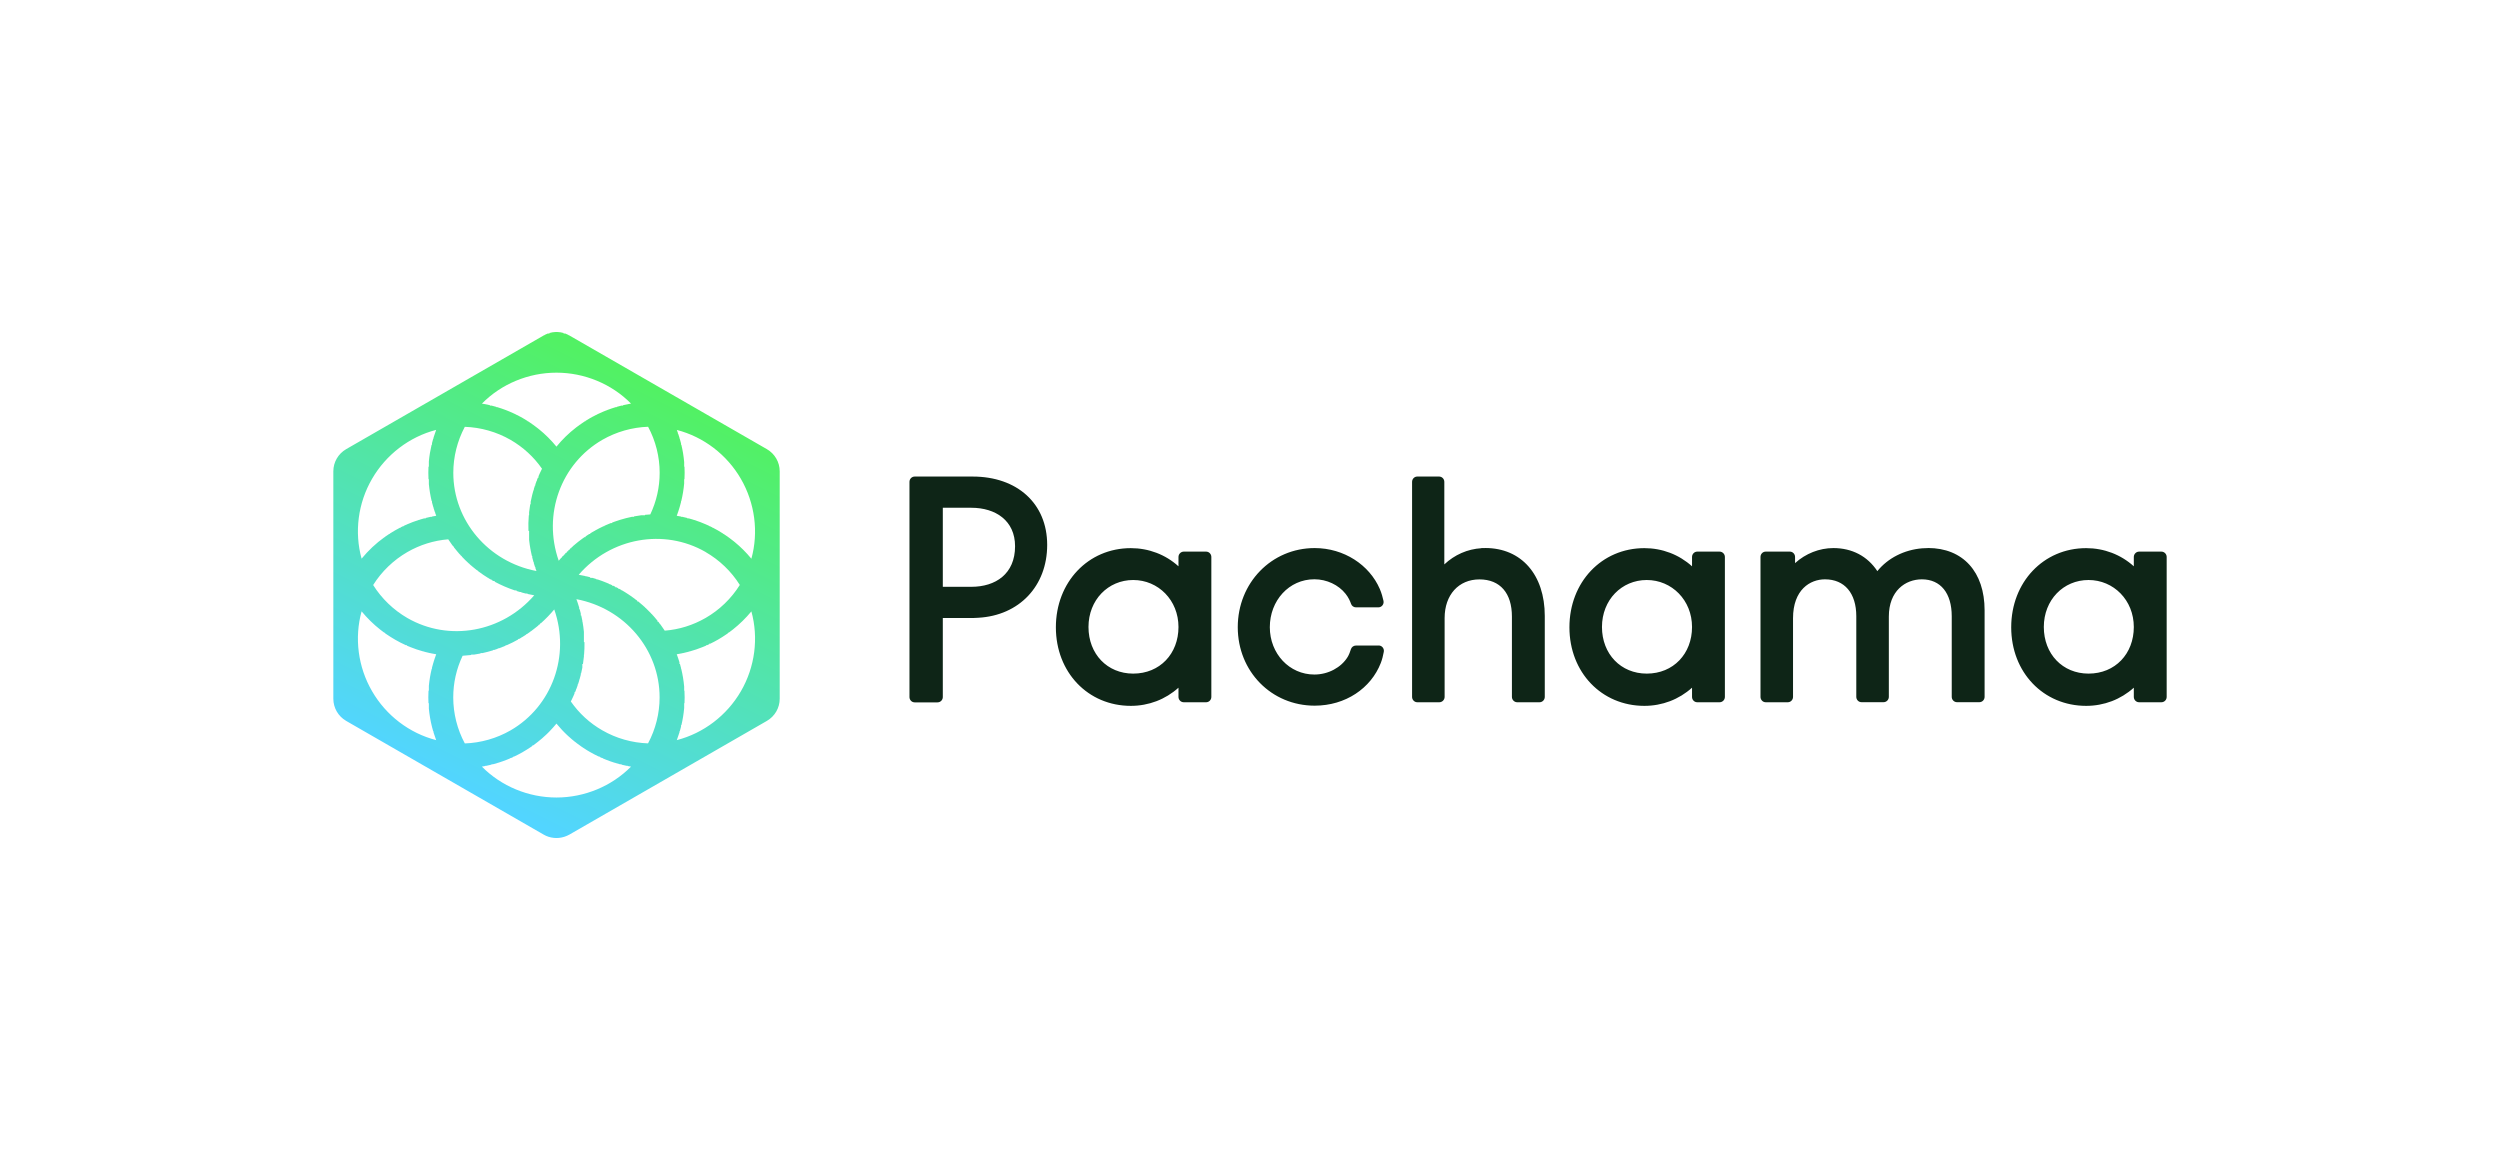 <?xml version="1.0" encoding="UTF-8"?>
<!DOCTYPE svg PUBLIC "-//W3C//DTD SVG 1.1//EN" "http://www.w3.org/Graphics/SVG/1.1/DTD/svg11.dtd">
<!-- Creator: CorelDRAW Home & Student 2019 -->
<svg xmlns="http://www.w3.org/2000/svg" xml:space="preserve" width="750px" height="351px" version="1.1" style="shape-rendering:geometricPrecision; text-rendering:geometricPrecision; image-rendering:optimizeQuality; fill-rule:evenodd; clip-rule:evenodd"
viewBox="0 0 750 351"
 xmlns:xlink="http://www.w3.org/1999/xlink">
 <defs>
  <style type="text/css">
   <![CDATA[
    .fil0 {fill:none}
    .fil1 {fill:#0E2517}
    .fil2 {fill:url(#id0)}
   ]]>
  </style>
  <linearGradient id="id0" gradientUnits="userSpaceOnUse" x1="233.041" y1="135.383" x2="173.87" y2="253.386">
   <stop offset="0" style="stop-opacity:1; stop-color:#52F164"/>
   <stop offset="1" style="stop-opacity:1; stop-color:#52D5FF"/>
  </linearGradient>
 </defs>
 <g id="Layer_x0020_1">
  <rect class="fil0" width="750" height="351"/>
  <g id="header-logo-pachama.eps">
   <path class="fil1" d="M274.4 142.965l17.399 0 -0.019 0c13.382,0 22.375,8.095 22.375,20.505 0,12.385 -8.424,21.181 -20.665,21.858 0,0 -1.174,0.074 -1.509,0.074l-9.138 0 0 23.715c0,0.879 -0.714,1.593 -1.578,1.593l-6.865 0c-0.86,0 -1.559,-0.714 -1.559,-1.593l0 -64.556c0,-0.879 0.699,-1.596 1.559,-1.596zm8.443 33.077l8.551 0c7.289,0 13.125,-3.876 13.125,-12.169 0,-7.691 -5.836,-11.545 -13.125,-11.545l-8.551 0 0 23.714zm161.553 -11.62l1.175 0 0 -0.019c10.845,0 17.86,8.004 17.86,20.392l0 24.284c0,0.859 -0.702,1.597 -1.56,1.597l-6.72 0c-0.863,0 -1.578,-0.738 -1.578,-1.597l0 -24.119c0,-6.973 -3.506,-11.14 -9.744,-11.14 -6.24,0 -10.445,4.643 -10.445,11.582l0 23.677c0,0.859 -0.714,1.597 -1.579,1.597l-6.626 0c-0.864,0 -1.559,-0.738 -1.559,-1.597l0 -64.518c0,-0.879 0.695,-1.596 1.559,-1.596l6.554 0c0.861,0 1.56,0.717 1.56,1.596l0 24.761c3.082,-2.898 6.955,-4.608 11.142,-4.861l-0.039 -0.039zm-30.819 29.241l-6.807 0c-0.695,0 -1.302,0.456 -1.503,1.117 -0.222,0.695 -0.536,1.598 -0.973,2.312 -1.926,3.14 -5.803,5.268 -9.984,5.268 -7.491,0 -13.364,-6.24 -13.364,-14.205 0,-7.969 5.747,-14.372 13.364,-14.372 3.725,0 7.268,1.704 9.358,4.35 0.879,1.098 1.377,2.237 1.65,3.027 0.202,0.625 0.808,1.047 1.471,1.047l6.719 0c0.991,0 1.743,-0.915 1.542,-1.927 -0.222,-1.027 -0.568,-2.328 -1.105,-3.579 -3.12,-7.231 -10.755,-12.279 -19.547,-12.279 -12.94,0 -23.07,10.427 -23.07,23.733 0,13.307 10.13,23.546 23.07,23.546 9.252,0 16.887,-5.211 19.842,-12.809 0.424,-1.086 0.714,-2.33 0.898,-3.341 0.184,-0.992 -0.549,-1.907 -1.539,-1.907l-0.022 0.019zm-51.736 -28.178l-6.72 0c-0.864,0 -1.578,0.738 -1.578,1.597l0 2.81c-3.89,-3.524 -8.935,-5.45 -14.298,-5.45 -12.813,0 -22.484,10.205 -22.484,23.746 0,13.546 9.671,23.57 22.484,23.57 5.363,0 10.389,-1.927 14.298,-5.452l0 2.773c0,0.878 0.714,1.597 1.578,1.597l6.72 0c0.861,0 1.561,-0.719 1.561,-1.597l0 -41.997c0,-0.859 -0.7,-1.597 -1.561,-1.597zm-21.882 36.598c-7.779,0 -13.415,-5.888 -13.415,-13.984 0,-8.114 5.894,-14.097 13.415,-14.097 7.528,0 13.584,6.058 13.584,14.097 0,8.021 -5.582,13.984 -13.584,13.984zm308.463 -36.598l-6.701 0c-0.865,0 -1.579,0.738 -1.579,1.597l0 2.81c-3.89,-3.524 -8.937,-5.45 -14.297,-5.45 -12.809,0 -22.484,10.205 -22.484,23.746 0,13.546 9.675,23.57 22.484,23.57 5.36,0 10.388,-1.927 14.297,-5.452l0 2.773c0,0.878 0.714,1.597 1.579,1.597l6.701 0c0.877,0 1.578,-0.719 1.578,-1.597l0 -41.997c0,-0.859 -0.701,-1.597 -1.578,-1.597zm-21.864 36.598c-7.781,0 -13.414,-5.888 -13.414,-13.984 0,-8.114 5.873,-14.097 13.414,-14.097 7.527,0 13.584,6.058 13.584,14.097 0,8.021 -5.578,13.984 -13.584,13.984zm-117.391 -36.598l6.72 0c0.859,0 1.578,0.738 1.578,1.597l0 41.997c0,0.878 -0.719,1.597 -1.578,1.597l-6.72 0c-0.864,0 -1.559,-0.719 -1.559,-1.597l0 -2.773c-3.909,3.525 -8.937,5.452 -14.298,5.452 -12.813,0 -22.484,-10.024 -22.484,-23.57 0,-13.541 9.671,-23.746 22.484,-23.746 5.361,0 10.389,1.926 14.298,5.45l0 -2.81c0,-0.859 0.695,-1.597 1.559,-1.597zm-28.577 22.614c0,8.096 5.653,13.984 13.434,13.984 7.987,0 13.584,-5.963 13.584,-13.984 0,-8.039 -6.058,-14.097 -13.584,-14.097 -7.543,0 -13.434,5.983 -13.434,14.097zm97.807 -23.677l-1.743 0.072c-5.375,0.441 -10.295,2.922 -13.453,6.85 -2.935,-4.483 -7.598,-6.922 -13.179,-6.922 -4.202,0 -8.331,1.636 -11.506,4.515l0 -1.855c0,-0.878 -0.695,-1.597 -1.56,-1.597l-7.251 0c-0.86,0 -1.559,0.719 -1.559,1.597l0 41.997c0,0.859 0.699,1.597 1.559,1.597l6.645 0c0.865,0 1.558,-0.738 1.558,-1.597l0 -23.587c0,-8.627 5.16,-11.691 9.581,-11.691 5.874,0 9.398,4.151 9.398,11.066l0 24.192c0,0.879 0.7,1.598 1.559,1.598l6.627 0c0.864,0 1.578,-0.719 1.578,-1.598l0 -24.099c0,-7.711 4.976,-11.159 9.913,-11.159 5.615,0 8.956,4.151 8.956,11.066l0 24.192c0,0.879 0.715,1.598 1.579,1.598l6.719 0c0.86,0 1.561,-0.719 1.561,-1.598l0 -25.969c0,-11.53 -6.499,-18.687 -16.982,-18.687l0 0.019z"/>
   <path class="fil2" d="M166.251 251.374l0 -0.012 -0.129 0c-1.061,-0.11 -2.083,-0.43 -3,-0.967l-59.269 -34.122c-2.386,-1.377 -3.853,-3.91 -3.853,-6.645l0 -68.238c0,-2.739 1.467,-5.272 3.853,-6.648l59.269 -34.117 0.161 -0.09 0.149 0 0 -0.081c0.285,-0.15 0.578,-0.277 0.876,-0.388l0.533 0 0 -0.176c0.623,-0.18 1.265,-0.277 1.907,-0.294l0.414 0c0.644,0.017 1.285,0.116 1.908,0.294l0 0.176 0.532 0c0.299,0.111 0.592,0.24 0.878,0.389l0 0.08 0.148 0 0.161 0.09 59.27 34.117c2.386,1.376 3.853,3.909 3.853,6.648l0 68.238c0,2.735 -1.467,5.268 -3.853,6.645l-59.27 34.122c-0.928,0.513 -1.962,0.852 -3.036,0.967l-0.092 0 0 0.009c-0.235,0.021 -0.468,0.033 -0.705,0.033 -0.236,0 -0.471,-0.01 -0.705,-0.03zm45.435 -85.757c4.146,2.386 7.708,5.799 10.259,9.87 -2.551,4.079 -6.113,7.51 -10.259,9.895 -3.782,2.169 -7.894,3.47 -12.262,3.816 -0.388,-0.593 -0.79,-1.171 -1.209,-1.738l-0.013 0 0 -0.016 -0.341 -0.454 -0.129 0 0 -0.169 -0.235 -0.3 -0.235 0 0 -0.294c-0.305,-0.379 -0.615,-0.752 -0.934,-1.116l-0.006 0 0 -0.007 -0.409 -0.462 -0.06 0 0 -0.067 -0.369 -0.404 -0.101 0 0 -0.107c-0.573,-0.61 -1.166,-1.202 -1.777,-1.772l-0.103 0 0 -0.096 -0.41 -0.374 -0.06 0 0 -0.055c-0.52,-0.466 -1.053,-0.917 -1.598,-1.354l-0.281 0 0 -0.224 -0.317 -0.246 -0.153 0 0 -0.117c-0.588,-0.449 -1.189,-0.88 -1.802,-1.294l-0.077 0 0 -0.052c-0.455,-0.305 -0.915,-0.6 -1.383,-0.887l-0.027 0 0 -0.016 -0.763 -0.454 -0.177 0 0 -0.101 -0.656 -0.369 -0.283 0 0 -0.152 -0.6 -0.317 -0.34 0 0 -0.172 -0.61 -0.298 -0.331 0 0 -0.157 -0.686 -0.313 -0.252 0 0 -0.112 -0.848 -0.358 -0.093 0 0 -0.039c-0.807,-0.328 -1.626,-0.627 -2.456,-0.9l-0.362 0 0 -0.119c-0.387,-0.124 -0.778,-0.24 -1.169,-0.352l-0.711 0 0 -0.195c-0.366,-0.096 -0.733,-0.188 -1.104,-0.275l-0.306 0 0 -0.07c-0.671,-0.151 -1.348,-0.284 -2.03,-0.4 9.618,-11.14 25.585,-14.002 38.068,-6.827l0 0.02zm-6.295 43.569c0,-0.668 -0.019,-1.331 -0.055,-1.991l-0.086 0 0 -1.214c-0.162,-1.812 -0.457,-3.604 -0.886,-5.365l-0.054 0 0 -0.215c-0.099,-0.4 -0.206,-0.797 -0.319,-1.194l-0.151 0 0 -0.514c-0.138,-0.458 -0.285,-0.912 -0.441,-1.365l-0.029 0 0 -0.087c-0.11,-0.319 -0.226,-0.639 -0.346,-0.956 0.589,-0.096 1.173,-0.206 1.755,-0.33l0 -0.037 0.172 0c0.573,-0.126 1.144,-0.263 1.709,-0.415l0 -0.056 0.201 0c1.369,-0.377 2.715,-0.833 4.028,-1.365l0 -0.044 0.108 0c0.279,-0.113 0.555,-0.23 0.831,-0.352l0 -0.118 0.269 0 0.671 -0.308 0 -0.161 0.336 0c0.78,-0.378 1.549,-0.784 2.305,-1.217 0.867,-0.502 1.709,-1.036 2.527,-1.601l0 -0.001 0.001 0 0.469 -0.329 0 -0.141 0.196 0c0.411,-0.299 0.815,-0.604 1.213,-0.918l0 -0.022 0.028 0c2.041,-1.613 3.903,-3.436 5.569,-5.451 2.204,7.966 1.084,16.686 -3.14,23.954 -4.2,7.246 -11.192,12.589 -19.229,14.664 0.293,-0.772 0.559,-1.553 0.797,-2.338l0 -0.288 0.085 0c0.138,-0.47 0.267,-0.943 0.385,-1.417l0 -0.462 0.114 0c0.398,-1.687 0.674,-3.4 0.826,-5.13l0 -1.449 0.098 0c0.028,-0.587 0.043,-1.177 0.043,-1.767zm10.035 -50.029c-0.503,-0.289 -1.009,-0.565 -1.522,-0.828l-0.197 0 0 -0.102c-0.248,-0.126 -0.499,-0.249 -0.75,-0.368l-0.189 0 0 -0.091c-0.276,-0.131 -0.553,-0.256 -0.831,-0.38l-0.109 0 0 -0.048c-1.179,-0.516 -2.38,-0.972 -3.602,-1.361l-0.157 0 0 -0.049c-0.479,-0.151 -0.962,-0.29 -1.446,-0.421l-0.433 0 0 -0.115c-0.502,-0.127 -1.007,-0.247 -1.514,-0.354l-0.366 0 0 -0.074c-0.427,-0.087 -0.856,-0.165 -1.286,-0.236 0.12,-0.317 0.236,-0.637 0.346,-0.956l0 -0.144 0.05 0c0.149,-0.434 0.288,-0.871 0.42,-1.311l0 -0.099 0.03 0c0.158,-0.534 0.306,-1.07 0.44,-1.61l0 -0.269 0.067 0c0.421,-1.745 0.714,-3.517 0.873,-5.306l0 -1.272 0.09 0c0.033,-0.637 0.051,-1.276 0.051,-1.917 0,-0.616 -0.015,-1.229 -0.046,-1.841l-0.095 0 0 -1.38c-0.155,-1.754 -0.436,-3.489 -0.843,-5.199l-0.097 0 0 -0.393c-0.123,-0.498 -0.258,-0.993 -0.404,-1.486l-0.066 0 0 -0.22c-0.119,-0.398 -0.249,-0.795 -0.383,-1.191l-0.087 0 0 -0.254c-0.105,-0.302 -0.214,-0.602 -0.327,-0.902 8.037,2.073 15.029,7.415 19.229,14.684 4.206,7.27 5.344,15.985 3.14,23.953 -1.528,-1.86 -3.221,-3.551 -5.065,-5.059l-0.062 0 0 -0.051c-0.576,-0.47 -1.169,-0.925 -1.776,-1.359l-0.103 0 0 -0.073c-0.418,-0.298 -0.846,-0.586 -1.277,-0.867l-0.132 0 0 -0.085c-0.457,-0.295 -0.922,-0.58 -1.395,-0.854l-0.016 0 0 -0.009 -0.177 -0.103 0.017 0zm-20.335 -4.832c-0.531,0.029 -1.06,0.07 -1.588,0.123l0 0.122 -1.09 0c-0.738,0.094 -1.471,0.208 -2.199,0.345l0 0.125 -0.634 0c-1.215,0.249 -2.415,0.556 -3.595,0.92l0 0.019 -0.06 0c-0.453,0.14 -0.903,0.29 -1.349,0.448l0 0.022 -0.064 0 -0.877 0.321 0 0.149 -0.383 0c-0.344,0.136 -0.686,0.276 -1.026,0.421l0 0.048 -0.113 0 -0.826 0.367 0 0.104 -0.222 0c-0.882,0.411 -1.749,0.856 -2.597,1.333l0 0.077 -0.139 0 -0.802 0.467 0 0.002 -0.002 0 -0.467 0.283 0 0.187 -0.297 0 -0.643 0.415 0 0.055 -0.082 0 -0.388 0.258 0 0.212 -0.308 0 -0.631 0.449 0 0.02 -0.028 0c-0.795,0.577 -1.569,1.184 -2.322,1.822l0 0.059 -0.069 0 -0.401 0.346 0 0.123 -0.14 0 -0.33 0.293 0 0.177 -0.193 0 -0.277 0.257 0 0.213 -0.226 0 -0.243 0.233 0 0.237 -0.243 0 -0.227 0.224 0 0.245 -0.242 0 -0.228 0.234 0 0.236 -0.228 0 -0.242 0.259 0 0.211 -0.197 0 -0.272 0.298 0 0.172 -0.152 0c-0.281,0.316 -0.559,0.637 -0.831,0.963 -4.867,-13.875 0.621,-29.088 13.106,-36.283 4.162,-2.387 8.897,-3.744 13.709,-3.908 2.275,4.238 3.467,9.011 3.467,13.798 0,4.371 -0.954,8.573 -2.809,12.499zm-18.132 -28.85c-0.444,0.257 -0.879,0.522 -1.311,0.796l0 0.107 -0.168 0c-0.419,0.27 -0.832,0.549 -1.241,0.833l0 0.107 -0.152 0c-0.426,0.303 -0.844,0.613 -1.257,0.931l0 0.008 -0.011 0c-2.171,1.679 -4.141,3.592 -5.882,5.732 -1.588,-1.939 -3.357,-3.698 -5.289,-5.262l-0.095 0 0 -0.077c-0.574,-0.461 -1.162,-0.906 -1.764,-1.332l-0.116 0 0 -0.082c-0.418,-0.295 -0.844,-0.581 -1.276,-0.858l-0.134 0 0 -0.085c-0.442,-0.283 -0.893,-0.555 -1.348,-0.818 -0.301,-0.173 -0.606,-0.343 -0.913,-0.506l-0.087 0 0 -0.047c-0.271,-0.145 -0.544,-0.285 -0.817,-0.424l-0.124 0 0 -0.061c-0.281,-0.14 -0.564,-0.277 -0.848,-0.409l-0.092 0 0 -0.042c-1.576,-0.729 -3.197,-1.34 -4.855,-1.837l-0.313 0 0 -0.092c-0.466,-0.136 -0.936,-0.261 -1.407,-0.378l-0.472 0 0 -0.114c-0.563,-0.131 -1.129,-0.25 -1.701,-0.355l-0.178 0 0 -0.033 -0.528 -0.091c5.822,-5.91 13.969,-9.283 22.357,-9.283 8.407,0 16.557,3.373 22.374,9.283l-0.506 0.088 0 0.036 -0.199 0c-0.563,0.104 -1.124,0.221 -1.681,0.351l0 0.118 -0.483 0c-0.468,0.116 -0.934,0.241 -1.396,0.374l0 0.096 -0.325 0c-1.654,0.495 -3.273,1.107 -4.844,1.827l0 0.052 -0.112 0c-0.277,0.129 -0.553,0.26 -0.827,0.396l0 0.074 -0.151 0 -0.789 0.407 0 0.064 -0.122 0c-0.307,0.163 -0.614,0.333 -0.917,0.506zm-16.022 45.832c-14.463,-2.753 -24.945,-15.107 -24.945,-29.461 0,-4.788 1.193,-9.561 3.452,-13.799 4.826,0.162 9.563,1.521 13.725,3.909 3.766,2.184 6.96,5.102 9.434,8.66 -0.202,0.395 -0.395,0.796 -0.58,1.197l0 0.071 -0.034 0c-0.15,0.325 -0.297,0.651 -0.436,0.98l0 0.429 -0.179 0 -0.292 0.729 0 0.211 -0.082 0c-0.135,0.353 -0.264,0.709 -0.388,1.064l0 0.345 -0.118 0c-0.123,0.365 -0.239,0.73 -0.35,1.098l0 0.311 -0.094 0c-0.134,0.459 -0.26,0.919 -0.377,1.382l0 0.029 -0.008 0c-0.173,0.69 -0.327,1.384 -0.462,2.08l0 0.738 -0.136 0c-0.137,0.79 -0.248,1.585 -0.334,2.383l0 0.907 -0.087 0c-0.132,1.56 -0.17,3.13 -0.11,4.699l0.197 0 0 2.697c0.107,0.983 0.25,1.965 0.433,2.941l0.037 0 0 0.202c0.108,0.561 0.228,1.121 0.361,1.677l0.109 0 0 0.446c0.12,0.48 0.251,0.958 0.389,1.434l0.082 0 0 0.274c0.113,0.38 0.233,0.758 0.359,1.135l0.109 0 0 0.322c0.104,0.304 0.213,0.607 0.325,0.91zm-22.154 25.419c0.858,-0.047 1.715,-0.123 2.565,-0.226l0 -0.112 0.835 0c0.666,-0.098 1.326,-0.211 1.984,-0.343l0 -0.127 0.608 0c1.062,-0.232 2.115,-0.509 3.151,-0.83l0 -0.109 0.347 0c0.356,-0.114 0.712,-0.234 1.063,-0.357l0 -0.114 0.316 0c0.366,-0.133 0.731,-0.27 1.094,-0.414l0 -0.056 0.138 0 0.802 -0.331 0 -0.139 0.317 0c1.173,-0.515 2.323,-1.089 3.442,-1.72l0 -0.159 0.28 0 0.658 -0.386 0 -0.084 0.142 0c0.427,-0.259 0.851,-0.529 1.269,-0.805l0 -0.134 0.202 0c0.407,-0.273 0.81,-0.554 1.207,-0.842l0 -0.099 0.137 0c0.593,-0.434 1.174,-0.884 1.742,-1.353l0 -0.056 0.068 0 0.403 -0.337 0 -0.133 0.157 0 0.313 -0.272 0 -0.198 0.224 0c1.434,-1.277 2.782,-2.665 4.028,-4.159 4.849,13.876 -0.639,29.089 -13.123,36.288 -4.145,2.383 -8.882,3.74 -13.708,3.909 -2.277,-4.24 -3.472,-9.011 -3.472,-13.803 0,-4.37 0.955,-8.571 2.811,-12.499zm18.113 28.85c0.79,-0.454 1.559,-0.935 2.307,-1.441l0 -0.025 0.037 0 0.433 -0.299 0 -0.171 0.243 0c0.394,-0.281 0.784,-0.57 1.166,-0.866l0 -0.073 0.095 0c0.948,-0.74 1.857,-1.523 2.725,-2.348l0 -0.002 0.001 0 0.469 -0.454 0 -0.016 0.016 0 0.453 -0.455 0 -0.015 0.013 0c0.726,-0.746 1.423,-1.523 2.083,-2.331 0.525,0.641 1.07,1.261 1.632,1.861l0.032 0 0 0.033 0.418 0.437 0.051 0 0 0.052 0.414 0.418 0.056 0 0 0.056 0.426 0.414 0.044 0 0 0.042 0.458 0.428 0.012 0 0 0.011c0.71,0.651 1.445,1.275 2.206,1.869l0.144 0 0 0.111c0.582,0.451 1.178,0.882 1.788,1.298l0.091 0 0 0.061c0.448,0.303 0.903,0.595 1.365,0.879l0.044 0 0 0.027c0.277,0.17 0.558,0.337 0.841,0.499 0.847,0.486 1.708,0.938 2.583,1.353l0.335 0 0 0.156 0.692 0.313 0.248 0 0 0.108c0.289,0.125 0.581,0.245 0.874,0.362l0.065 0 0 0.026c0.85,0.337 1.712,0.643 2.584,0.915l0.236 0 0 0.072c0.466,0.142 0.936,0.274 1.409,0.398l0.47 0 0 0.12c0.517,0.128 1.037,0.244 1.561,0.349l0.318 0 0 0.062c0.324,0.063 0.65,0.12 0.977,0.174 -5.835,5.89 -13.967,9.269 -22.374,9.269 -8.405,0 -16.554,-3.379 -22.375,-9.269 0.339,-0.057 0.678,-0.116 1.014,-0.182l0 -0.054 0.276 0c0.538,-0.108 1.074,-0.229 1.605,-0.361l0 -0.108 0.424 0c0.488,-0.128 0.973,-0.264 1.455,-0.412l0 -0.058 0.188 0c0.888,-0.277 1.766,-0.587 2.631,-0.932l0 -0.009 0.018 0c0.309,-0.122 0.617,-0.251 0.922,-0.383l0 -0.087 0.2 0 0.739 -0.334 0 -0.135 0.286 0c0.875,-0.415 1.735,-0.867 2.576,-1.353zm16.027 -45.826c14.482,2.753 24.96,15.101 24.96,29.456 0,4.792 -1.194,9.56 -3.467,13.805 -4.814,-0.169 -9.563,-1.509 -13.711,-3.911 -3.782,-2.165 -6.96,-5.083 -9.454,-8.663l0.168 -0.336 0 -0.087 0.043 0c0.146,-0.295 0.289,-0.592 0.427,-0.892l0 -0.048 0.023 0c0.153,-0.334 0.304,-0.673 0.447,-1.012l0 -0.397 0.166 0 0.305 -0.766 0 -0.175 0.066 0c0.14,-0.368 0.275,-0.739 0.403,-1.112l0 -0.297 0.099 0c0.13,-0.386 0.253,-0.775 0.371,-1.165l0 -0.245 0.072 0c0.142,-0.49 0.275,-0.982 0.398,-1.477l0 -0.402 0.097 0c0.139,-0.586 0.263,-1.175 0.373,-1.767l0 -1.052 0.181 0c0.119,-0.755 0.215,-1.514 0.288,-2.276l0 -0.543 0.049 0c0.103,-1.248 0.141,-2.503 0.121,-3.759l-0.17 0 0 -3.057c-0.099,-1.019 -0.236,-2.038 -0.416,-3.051l-0.053 0 0 -0.296c-0.097,-0.529 -0.206,-1.057 -0.326,-1.583l-0.144 0 0 -0.606c-0.105,-0.425 -0.217,-0.851 -0.336,-1.275l-0.134 0 0 -0.468c-0.14,-0.472 -0.289,-0.942 -0.446,-1.411l-0.024 0 0 -0.074c-0.12,-0.354 -0.246,-0.707 -0.376,-1.058zm-44.42 -37.924c0,0.648 0.017,1.294 0.05,1.937l0.108 0 0 1.484c0.16,1.718 0.443,3.42 0.846,5.094l0.095 0 0 0.378c0.126,0.504 0.265,1.003 0.414,1.501l0.056 0 0 0.186c0.125,0.409 0.257,0.818 0.397,1.224l0.073 0 0 0.206c0.105,0.3 0.215,0.597 0.328,0.894 -0.425,0.071 -0.849,0.148 -1.268,0.23l0 0.08 -0.391 0c-0.499,0.107 -0.995,0.221 -1.489,0.346l0 0.123 -0.467 0c-0.474,0.128 -0.944,0.264 -1.412,0.41l0 0.06 -0.193 0c-1.211,0.387 -2.4,0.834 -3.566,1.343l0 0.066 -0.15 0c-0.264,0.118 -0.529,0.238 -0.79,0.361l0 0.11 -0.23 0 -0.71 0.35 0 0.12 -0.237 0c-0.5,0.257 -0.994,0.526 -1.483,0.807 -0.532,0.306 -1.055,0.625 -1.569,0.955l0 0.117 -0.182 0c-0.414,0.27 -0.825,0.547 -1.227,0.834l0 0.106 -0.149 0c-2.56,1.838 -4.86,3.997 -6.875,6.451 -2.205,-7.969 -1.087,-16.685 3.138,-23.953 4.202,-7.251 11.193,-12.612 19.231,-14.684 -0.285,0.755 -0.546,1.518 -0.779,2.285l0 0.3 -0.089 0c-0.138,0.462 -0.264,0.926 -0.381,1.392l0 0.487 -0.12 0c-0.391,1.641 -0.664,3.306 -0.821,4.989l0 1.59 -0.113 0c-0.031,0.604 -0.045,1.211 -0.045,1.821zm-10.037 50.037c1.083,0.628 2.192,1.196 3.324,1.705l0.294 0 0 0.131 0.804 0.339 0.135 0 0 0.055c1.308,0.53 2.646,0.981 4.005,1.354l0.224 0 0 0.062c0.56,0.149 1.123,0.285 1.689,0.409l0.19 0 0 0.041c0.576,0.122 1.155,0.23 1.739,0.326 -0.113,0.297 -0.221,0.594 -0.328,0.894l0 0.149 -0.053 0c-0.148,0.425 -0.285,0.853 -0.417,1.281l0 0.128 -0.039 0c-0.156,0.517 -0.3,1.035 -0.431,1.557l0 0.322 -0.08 0c-0.41,1.695 -0.698,3.414 -0.861,5.152l0 1.427 -0.105 0c-0.036,0.662 -0.053,1.325 -0.053,1.991 0,0.59 0.014,1.18 0.042,1.767l0.116 0 0 1.639c0.171,1.826 0.48,3.633 0.923,5.41l0.018 0 0 0.068c0.113,0.449 0.236,0.896 0.366,1.341l0.104 0 0 0.347c0.234,0.766 0.494,1.527 0.779,2.279 -8.038,-2.075 -15.029,-7.4 -19.231,-14.682 -4.225,-7.269 -5.343,-15.99 -3.138,-23.955 1.669,2.03 3.532,3.859 5.575,5.47l0.039 0 0 0.03c0.395,0.311 0.798,0.615 1.206,0.91l0.204 0 0 0.146 0.462 0.324 0.007 0 0 0.003c0.812,0.559 1.649,1.086 2.509,1.58l-0.018 0zm3.745 -6.461c-4.149,-2.405 -7.71,-5.822 -10.262,-9.896 2.552,-4.073 6.113,-7.488 10.262,-9.889 3.777,-2.167 7.909,-3.472 12.259,-3.821 0.381,0.579 0.772,1.146 1.181,1.702l0.059 0 0 0.078 0.293 0.391 0.177 0 0 0.231c0.434,0.564 0.886,1.111 1.35,1.648l0.059 0 0 0.067 0.357 0.403 0.113 0 0 0.127 0.316 0.343 0.154 0 0 0.165c0.713,0.758 1.456,1.488 2.227,2.185l0.123 0 0 0.112 0.405 0.358 0.064 0 0 0.055c0.538,0.467 1.092,0.917 1.655,1.354l0.225 0 0 0.173 0.395 0.297 0.074 0 0 0.055c0.874,0.646 1.776,1.254 2.702,1.824l0.118 0 0 0.071 0.67 0.4 0.27 0 0 0.156 0.557 0.312 0.382 0 0 0.208c1.929,1.035 3.952,1.91 6.047,2.612l0.531 0 0 0.175c0.324,0.103 0.648,0.201 0.974,0.295l0.435 0 0 0.124c0.443,0.123 0.888,0.239 1.335,0.346l0.545 0 0 0.128c0.666,0.151 1.337,0.282 2.012,0.398 -9.637,11.127 -25.585,14.007 -38.064,6.813z"/>
  </g>
 </g>
</svg>

